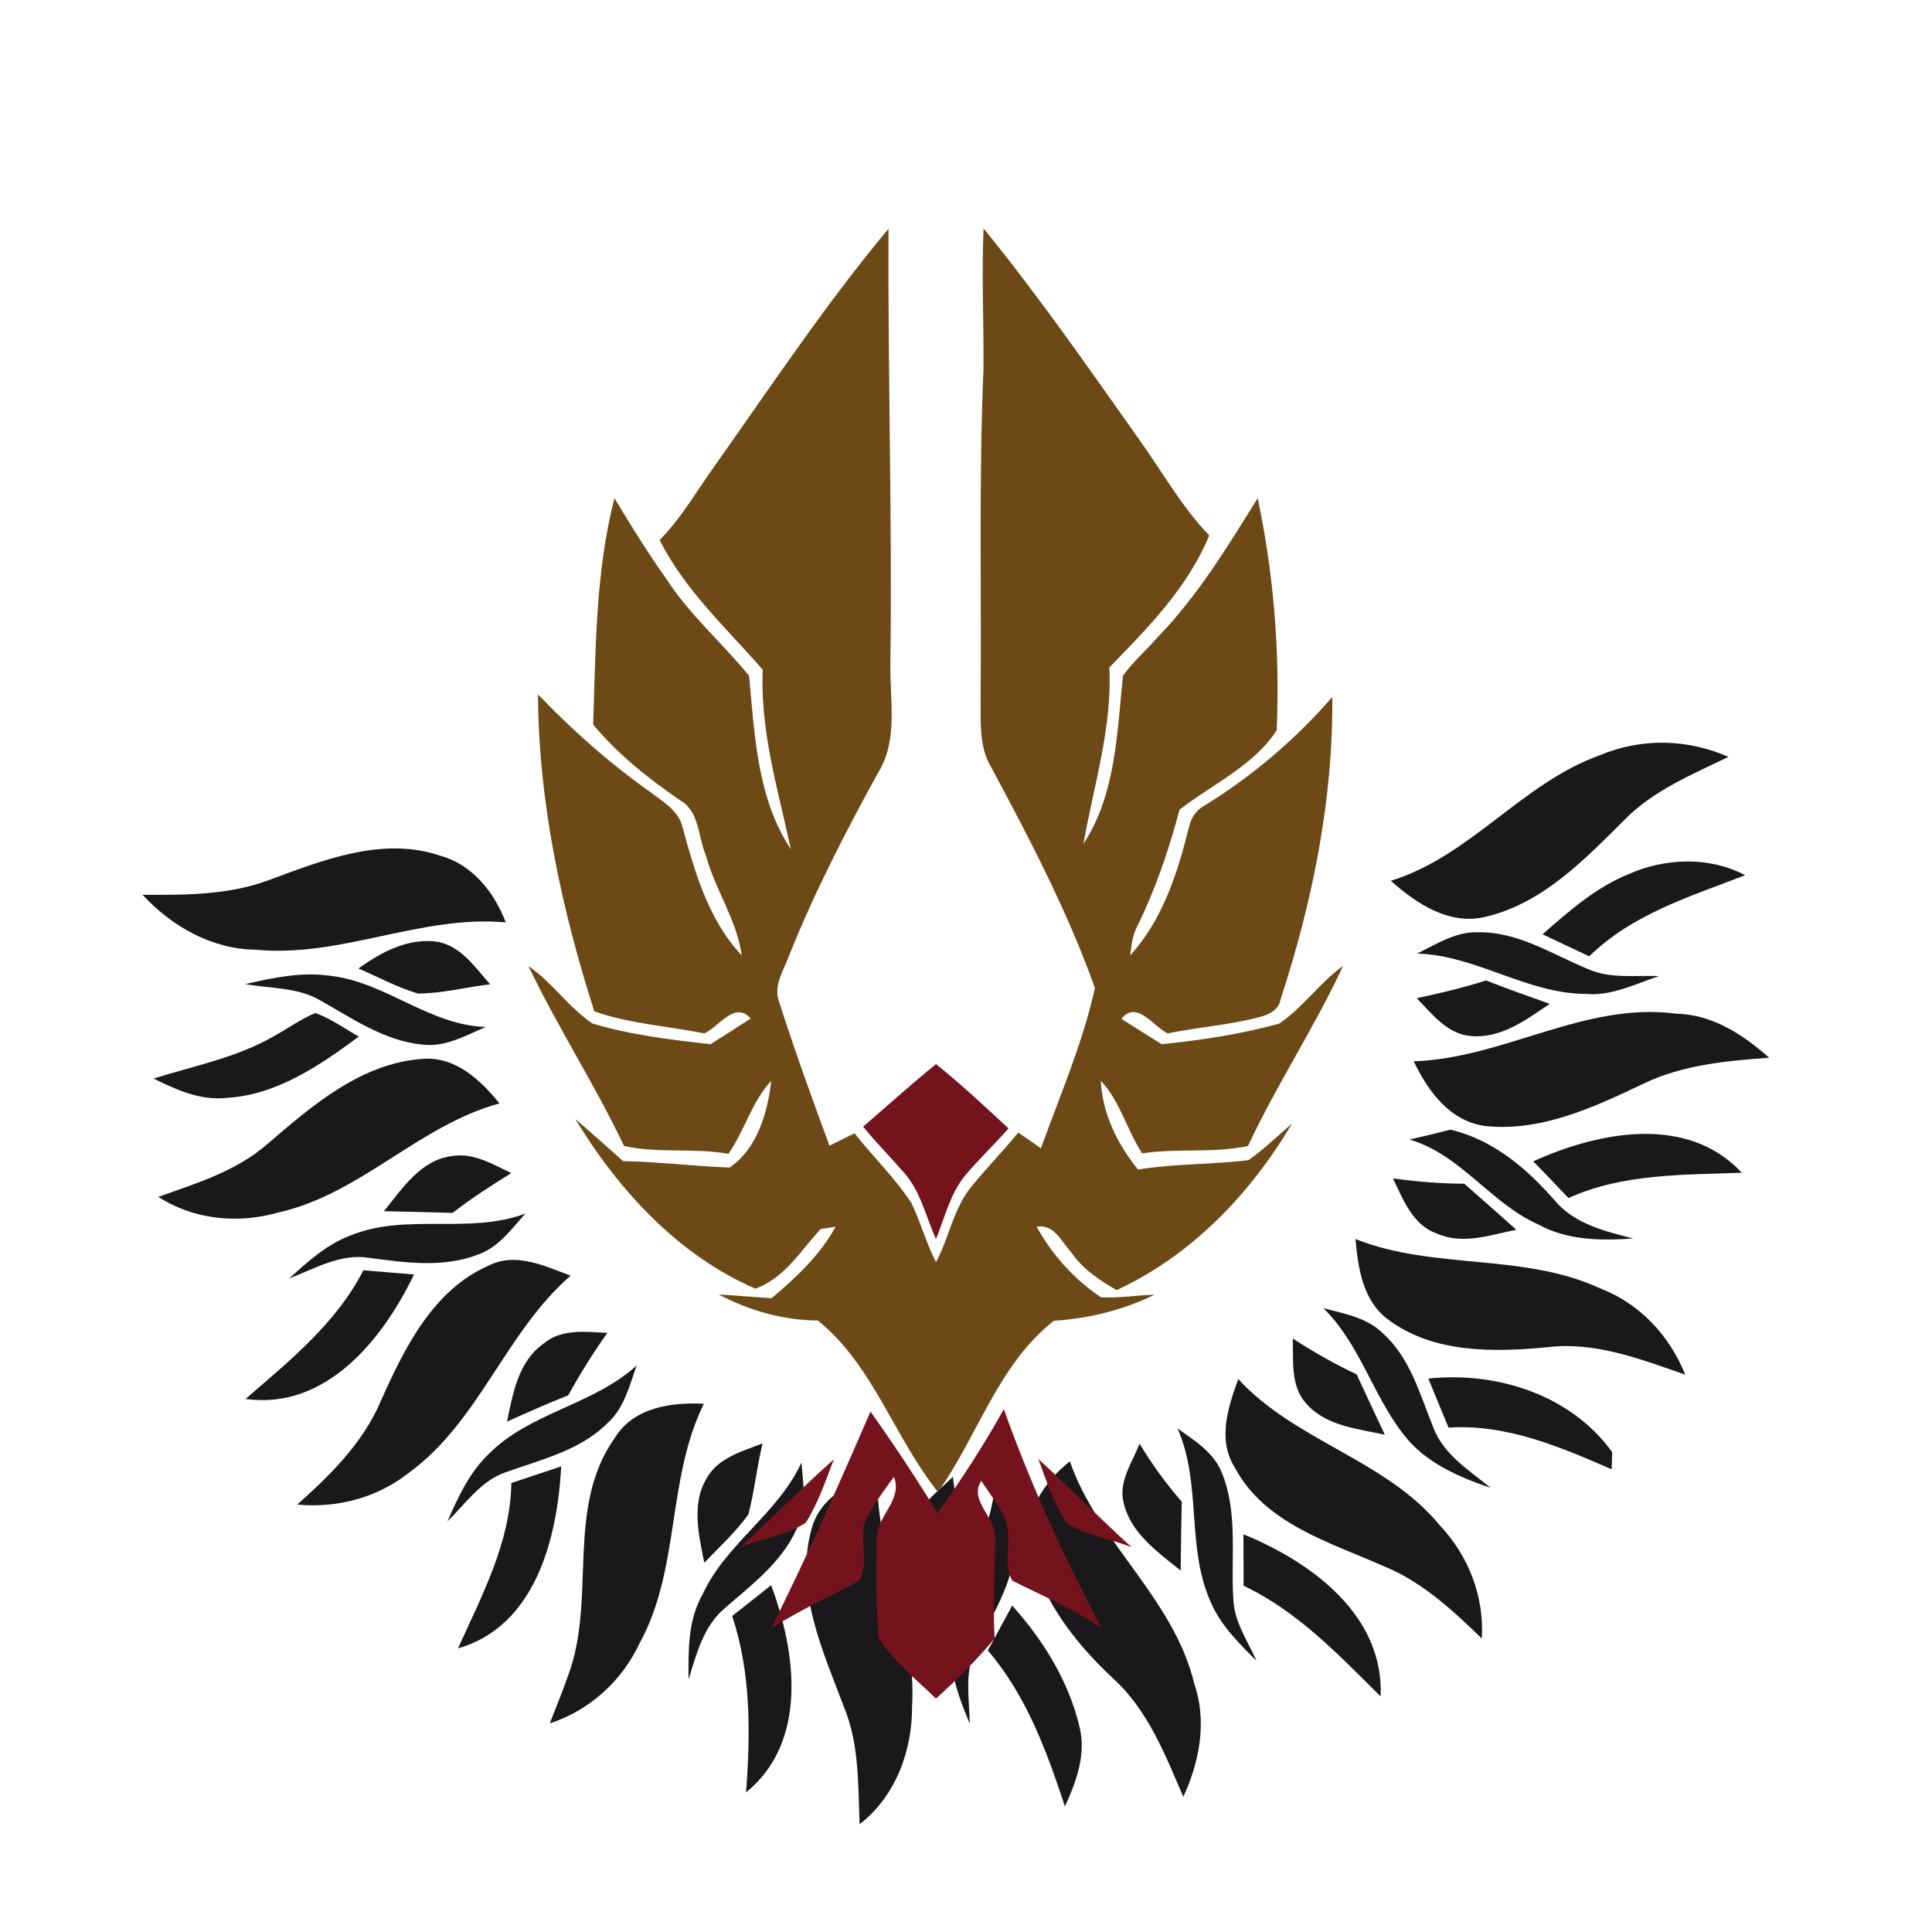 <?xml version="1.0" encoding="UTF-8" standalone="no"?>
<svg xmlns="http://www.w3.org/2000/svg" width="424.797" height="424.797" shape-rendering="geometricPrecision"><g transform="translate(0, 424.797) scale(1, -1)scale(1.659,1.659)" stroke-width=".05%"><g fill="#1a181b"><path d=" M 113.93 14.29 C 118.71 17.98 120.92 24.04 120.88 29.95 C 121.55 40.64 115.79 50.43 116.31 61.13 C 112.78 59.58 108.75 57.63 107.61 53.59 C 105.23 45.38 109.08 37.20 111.92 29.65 C 113.90 24.77 113.71 19.45 113.93 14.29 Z"/><path d=" M 141.14 16.64 C 142.63 19.89 143.95 23.46 143.10 27.08 C 141.68 33.17 138.30 38.65 134.15 43.26 C 133.07 41.27 132.00 39.29 130.92 37.31 C 136.01 31.39 138.73 23.96 141.14 16.64 Z"/><path d=" M 98.88 18.50 C 107.13 25.22 105.51 37.12 102.20 45.96 C 100.48 44.60 98.76 43.23 97.04 41.88 C 99.55 34.32 99.46 26.34 98.88 18.50 Z"/><path d=" M 147.51 33.62 C 152.13 29.43 154.42 23.51 156.83 17.92 C 158.99 22.58 159.99 27.91 158.29 32.88 C 155.59 44.19 145.55 51.56 141.79 62.38 C 138.39 59.67 135.62 55.57 136.50 51.02 C 137.94 44.12 142.46 38.33 147.51 33.62 Z"/><path d=" M 72.86 27.65 C 78.15 29.36 82.45 33.29 84.79 38.31 C 90.18 48.14 88.34 60.02 93.29 70.01 C 88.96 70.22 83.97 69.54 81.49 65.50 C 74.84 56.13 79.15 44.05 75.24 33.84 C 74.52 31.75 73.66 29.71 72.86 27.65 Z"/><path d=" M 126.14 36.96 C 126.02 33.67 127.31 30.59 128.52 27.61 C 128.48 30.94 127.76 34.52 129.35 37.64 C 131.43 41.93 134.26 46.08 134.50 51.00 C 134.89 54.29 133.21 57.27 131.90 60.15 C 131.66 51.98 125.81 45.19 126.14 36.96 Z"/><path d=" M 164.82 45.89 C 171.98 42.50 177.45 36.70 182.98 31.22 C 183.45 42.01 173.75 49.06 164.80 52.71 C 164.80 50.43 164.81 48.16 164.82 45.89 Z"/><path d=" M 91.26 33.46 C 92.30 36.84 93.23 40.52 96.05 42.91 C 99.60 46.01 103.58 48.96 105.57 53.39 C 107.03 56.12 106.44 59.29 106.22 62.22 C 103.11 55.43 96.19 51.48 93.09 44.69 C 91.15 41.28 91.23 37.26 91.26 33.46 Z"/><path d=" M 160.46 43.73 C 161.76 40.65 164.20 38.27 166.53 35.94 C 165.38 38.54 163.63 41.02 163.47 43.95 C 163.08 49.58 164.13 55.48 161.94 60.86 C 160.88 63.56 158.32 65.13 156.06 66.74 C 159.31 59.44 157.18 51.01 160.46 43.73 Z"/><path d=" M 60.70 37.59 C 71.03 40.55 73.88 52.30 74.38 61.71 C 72.18 60.98 69.97 60.25 67.77 59.51 C 67.65 51.60 63.86 44.60 60.70 37.59 Z"/><path d=" M 183.40 48.48 C 188.48 46.41 192.52 42.65 196.39 38.90 C 196.73 44.41 194.66 49.80 190.90 53.81 C 183.71 62.60 171.75 64.98 164.11 73.28 C 162.77 69.56 161.33 65.27 163.64 61.59 C 167.57 54.13 176.22 51.66 183.40 48.48 Z"/><path d=" M 121.11 53.01 C 120.57 49.12 123.02 45.79 124.82 42.60 C 125.93 45.40 127.03 48.21 128.23 50.97 C 127.26 54.01 126.66 57.16 126.29 60.33 C 124.20 58.23 121.19 56.30 121.11 53.01 Z"/><path d=" M 148.90 56.97 C 149.79 52.90 153.43 50.36 156.48 47.90 C 156.52 50.95 156.55 53.99 156.62 57.04 C 154.53 59.42 152.68 62.00 151.03 64.71 C 150.07 62.24 148.24 59.74 148.90 56.97 Z"/><path d=" M 93.73 60.26 C 91.58 56.84 92.61 52.62 93.34 48.94 C 95.34 51.01 97.48 52.99 99.18 55.33 C 100.00 58.42 100.30 61.64 101.07 64.76 C 98.42 63.71 95.28 62.90 93.73 60.26 Z"/><path d=" M 59.31 54.43 C 61.69 56.75 63.71 59.78 66.98 60.92 C 71.70 62.61 76.89 63.81 80.55 67.47 C 82.73 69.45 83.43 72.42 84.38 75.09 C 78.61 69.82 70.22 68.89 64.72 63.30 C 62.18 60.85 60.70 57.60 59.31 54.43 Z"/><path d=" M 39.40 56.65 C 44.65 56.14 49.98 57.55 54.15 60.83 C 63.52 67.64 66.98 79.48 75.63 86.99 C 72.20 88.25 68.36 90.15 64.77 88.32 C 57.39 85.12 53.57 77.33 50.47 70.37 C 48.12 64.84 43.80 60.58 39.40 56.65 Z"/><path d=" M 185.98 65.99 C 188.81 62.25 193.25 60.33 197.56 58.86 C 194.75 61.18 191.36 63.23 189.99 66.80 C 188.20 71.17 186.95 76.04 183.30 79.32 C 181.20 81.43 178.15 81.95 175.40 82.67 C 180.21 77.96 181.91 71.22 185.98 65.99 Z"/><path d=" M 213.60 61.32 C 213.62 62.08 213.64 62.84 213.67 63.60 C 208.17 71.22 198.39 74.30 189.30 73.35 C 190.19 71.18 191.09 69.02 191.98 66.85 C 199.63 67.35 206.75 64.31 213.60 61.32 Z"/><path d=" M 173.11 70.05 C 175.70 67.06 179.91 66.70 183.53 65.91 C 182.29 68.58 181.03 71.23 179.80 73.91 C 176.86 75.28 174.05 76.90 171.33 78.66 C 171.46 75.76 170.98 72.39 173.11 70.05 Z"/><path d=" M 67.20 67.64 C 69.88 68.85 72.57 70.05 75.31 71.13 C 76.89 73.98 78.60 76.75 80.50 79.40 C 77.64 79.55 74.36 79.99 72.00 77.95 C 68.68 75.58 67.97 71.36 67.20 67.64 Z"/><path d=" M 32.55 70.65 C 43.22 69.15 50.75 78.57 54.87 87.14 C 52.63 87.32 50.39 87.51 48.16 87.70 C 44.57 80.68 38.38 75.71 32.55 70.65 Z"/><path d=" M 205.06 77.50 C 211.40 78.29 217.48 75.90 223.35 73.87 C 221.30 78.98 217.38 83.25 212.19 85.25 C 201.92 90.05 190.10 87.69 179.65 91.84 C 179.99 87.94 180.64 83.55 184.07 81.10 C 190.05 76.68 198.00 76.83 205.06 77.50 Z"/><path d=" M 38.34 86.62 C 41.75 87.94 45.18 89.98 48.98 89.34 C 53.71 88.71 58.69 88.00 63.29 89.76 C 66.04 90.69 67.77 93.15 69.64 95.22 C 62.13 92.40 53.86 95.35 46.41 92.30 C 43.28 91.12 40.77 88.83 38.34 86.62 Z"/><path d=" M 203.90 93.76 C 207.74 91.64 212.21 91.62 216.47 91.91 C 212.70 92.87 208.64 93.85 206.03 96.98 C 202.32 101.23 197.87 105.00 192.24 106.34 C 190.43 105.88 188.63 105.44 186.81 105.03 C 193.61 103.04 197.55 96.57 203.90 93.76 Z"/><path d=" M 190.41 92.58 C 193.83 91.04 197.51 92.38 200.96 93.07 C 198.69 95.13 196.36 97.13 194.07 99.17 C 190.90 99.19 187.75 99.44 184.61 99.88 C 185.97 97.10 187.21 93.70 190.41 92.58 Z"/><path d=" M 20.98 97.43 C 25.70 94.39 31.54 93.83 36.89 95.36 C 47.79 97.79 55.49 106.90 66.20 109.82 C 63.68 112.92 60.34 116.07 56.01 115.72 C 47.84 115.15 41.35 109.51 35.41 104.41 C 31.31 100.83 26.02 99.22 20.98 97.43 Z"/><path d=" M 50.89 95.53 C 53.92 95.46 56.96 95.40 59.99 95.31 C 62.46 97.24 65.10 98.92 67.76 100.58 C 65.28 101.76 62.72 103.34 59.84 102.83 C 55.72 102.29 53.28 98.49 50.89 95.53 Z"/><path d=" M 203.21 102.14 C 204.78 100.53 206.33 98.90 207.88 97.27 C 215.08 100.55 223.11 100.33 230.85 100.63 C 223.60 108.42 211.83 106.05 203.21 102.14 Z"/><path d=" M 187.37 115.40 C 189.24 111.45 192.17 107.44 196.85 106.82 C 204.26 106.03 211.31 109.33 217.83 112.44 C 223.01 114.93 228.82 115.46 234.47 115.87 C 231.02 118.94 226.92 121.62 222.14 121.71 C 210.00 123.31 199.30 115.78 187.37 115.40 Z"/><path d=" M 20.34 113.11 C 23.36 111.64 26.56 110.16 30.01 110.55 C 36.64 110.91 42.37 114.84 47.55 118.67 C 45.66 119.75 43.86 121.05 41.80 121.80 C 39.85 120.99 38.13 119.73 36.29 118.72 C 31.36 115.88 25.71 114.79 20.34 113.11 Z"/><path d=" M 42.46 123.46 C 46.74 121.05 50.99 118.08 56.02 117.61 C 59.02 117.24 61.73 118.82 64.38 119.95 C 56.87 120.17 51.10 125.92 43.75 126.73 C 39.97 127.27 36.19 126.48 32.52 125.63 C 35.84 125.02 39.46 125.24 42.46 123.46 Z"/><path d=" M 187.77 123.76 C 189.80 121.66 191.83 118.98 195.00 118.74 C 198.95 118.40 202.30 120.92 205.40 123.01 C 202.57 124.01 199.75 125.02 196.95 126.11 C 193.93 125.15 190.86 124.42 187.77 123.76 Z"/><path d=" M 55.39 124.38 C 58.61 124.38 61.77 125.24 64.96 125.60 C 63.02 127.79 61.18 130.56 58.12 131.22 C 54.22 131.84 50.56 129.91 47.51 127.70 C 50.12 126.57 52.65 125.19 55.39 124.38 Z"/><path d=" M 187.82 129.68 C 195.64 129.44 202.30 124.38 210.13 124.33 C 213.55 124.00 216.72 125.65 219.88 126.69 C 216.74 126.81 213.43 126.31 210.46 127.62 C 205.76 129.56 201.26 132.55 195.99 132.50 C 192.99 132.64 190.40 130.93 187.82 129.68 Z"/><path d=" M 18.89 137.47 C 22.77 133.27 28.07 130.25 33.89 130.19 C 45.17 129.09 55.73 134.82 67.03 133.81 C 65.52 137.76 62.68 141.41 58.46 142.61 C 50.70 145.30 42.63 142.00 35.36 139.31 C 30.09 137.42 24.42 137.43 18.89 137.47 Z"/><path d=" M 204.44 132.23 C 206.50 131.26 208.56 130.27 210.63 129.31 C 216.34 134.92 224.05 137.26 231.30 140.06 C 226.56 142.56 220.77 142.36 215.93 140.24 C 211.54 138.48 207.95 135.31 204.44 132.23 Z"/><path d=" M 184.33 139.32 C 187.76 136.26 192.18 133.33 197.02 134.58 C 204.55 136.40 210.10 142.22 215.40 147.50 C 219.21 151.34 224.29 153.42 229.07 155.74 C 223.70 158.14 217.49 158.27 212.06 155.97 C 201.72 152.28 194.90 142.58 184.33 139.32 Z"/></g></g><g transform="translate(424.797, 0) scale(-1, 1)scale(1.659,1.659)" stroke-width=".05%"><g fill="#6c4915"><path d=" M 104.76 58.70 C 111.56 49.10 118.26 39.40 125.70 30.28 C 125.96 36.47 125.67 42.67 125.71 48.87 C 126.34 63.56 125.96 78.28 126.09 92.98 C 126.06 95.89 126.27 99.01 124.73 101.61 C 119.62 111.13 114.58 120.75 110.94 130.94 C 112.55 138.23 115.56 145.17 118.10 152.19 C 119.09 151.49 120.09 150.79 121.10 150.11 C 123.05 152.47 125.17 154.68 127.13 157.04 C 129.66 159.97 130.22 163.94 132.00 167.29 C 133.31 164.75 134.04 161.97 135.28 159.41 C 137.47 156.09 140.35 153.31 142.80 150.20 C 143.91 150.75 145.01 151.29 146.12 151.84 C 148.46 145.52 150.75 139.18 152.80 132.77 C 153.61 130.57 152.12 128.51 151.42 126.51 C 148.09 118.20 143.98 110.24 139.68 102.41 C 136.98 98.09 138.14 92.80 138.05 88.00 C 137.80 68.77 138.39 49.54 138.30 30.31 C 146.60 40.26 153.80 51.09 161.28 61.67 C 163.69 65.00 165.72 68.63 168.63 71.57 C 165.32 78.18 159.76 83.26 154.97 88.76 C 155.33 96.88 152.92 104.71 151.24 112.56 C 155.72 105.80 156.04 97.37 156.78 89.56 C 160.35 85.19 164.70 81.46 167.77 76.68 C 170.23 73.25 172.43 69.64 174.62 66.03 C 177.14 75.83 177.10 85.99 177.44 96.03 C 174.17 99.97 170.14 103.17 165.94 106.05 C 163.31 107.53 163.56 110.94 162.48 113.42 C 161.26 117.95 158.40 121.93 157.75 126.61 C 162.19 121.93 164.03 115.43 165.67 109.34 C 166.34 107.24 168.43 106.10 170.06 104.83 C 175.39 101.07 180.24 96.72 184.75 92.04 C 184.68 106.37 181.63 120.45 177.29 134.04 C 172.57 135.70 167.56 135.98 162.70 136.96 C 160.75 136.06 158.64 132.59 156.56 134.99 C 158.33 136.13 160.10 137.28 161.89 138.39 C 167.14 137.81 172.43 137.17 177.51 135.66 C 180.70 133.55 182.84 130.19 186.02 128.04 C 182.14 136.16 177.21 143.74 173.35 151.88 C 168.81 152.90 164.10 152.10 159.52 152.92 C 157.35 149.84 156.43 146.01 153.84 143.25 C 154.30 147.43 155.71 152.27 159.36 154.74 C 164.06 154.57 168.76 153.97 173.47 153.89 C 175.58 152.02 177.68 150.13 179.82 148.29 C 174.10 157.72 166.22 166.33 155.95 170.79 C 152.05 169.40 149.96 165.76 147.29 162.89 C 146.80 162.82 145.80 162.66 145.31 162.58 C 147.37 166.36 150.54 169.32 153.80 172.06 C 156.13 171.90 158.46 171.70 160.80 171.57 C 156.75 173.70 152.26 174.98 147.67 175.01 C 140.32 180.94 137.54 190.52 131.74 197.74 C 126.46 190.30 123.77 180.83 116.38 175.05 C 111.77 174.75 107.18 173.63 103.03 171.59 C 105.40 171.65 107.77 172.08 110.15 171.93 C 113.68 169.57 116.61 166.30 118.67 162.58 C 116.28 162.19 115.37 164.62 114.05 166.01 C 112.55 168.20 110.34 169.69 108.06 170.98 C 98.13 166.39 90.33 158.22 84.81 148.90 C 86.72 150.54 88.53 152.31 90.59 153.76 C 95.44 154.36 100.38 154.21 105.23 155.00 C 107.95 151.65 109.96 147.61 110.16 143.23 C 107.59 145.97 106.71 149.76 104.68 152.86 C 100.02 152.15 95.26 152.87 90.65 151.88 C 86.85 143.71 81.83 136.18 78.05 128.01 C 81.16 130.24 83.35 133.52 86.51 135.66 C 91.60 137.07 96.85 137.86 102.10 138.39 C 103.89 137.29 105.65 136.15 107.43 135.03 C 105.42 132.50 103.23 136.02 101.30 136.96 C 97.18 136.11 92.96 135.85 88.90 134.74 C 87.78 134.42 86.59 133.79 86.36 132.53 C 82.12 119.57 79.36 106.05 79.48 92.37 C 84.33 97.98 90.07 102.85 96.39 106.75 C 97.51 107.34 98.21 108.41 98.48 109.63 C 99.97 115.66 101.99 121.96 106.26 126.61 C 106.12 125.27 105.95 123.90 105.30 122.70 C 102.90 117.79 101.12 112.60 99.73 107.32 C 95.39 103.93 89.89 101.50 86.85 96.78 C 86.41 86.48 87.23 76.12 89.37 66.03 C 93.37 72.44 97.31 78.98 102.61 84.43 C 104.11 86.16 105.88 87.68 107.22 89.56 C 108.01 97.09 108.16 105.30 112.46 111.83 C 111.10 104.08 108.63 96.43 109.03 88.46 C 103.92 83.22 98.61 77.84 95.79 70.96 C 99.32 67.30 101.84 62.83 104.76 58.70 Z"/></g><g fill="#74131b"><path d=" M 122.39 149.56 C 125.53 146.64 128.66 143.72 132.00 141.03 C 135.30 143.69 138.44 146.56 141.66 149.32 C 139.97 151.42 138.05 153.33 136.28 155.37 C 134.04 157.87 133.35 161.24 132.01 164.22 C 130.84 161.41 130.16 158.30 128.21 155.88 C 126.37 153.68 124.29 151.70 122.39 149.56 Z"/><path d=" M 123.01 186.76 C 125.66 191.51 128.62 196.09 131.79 200.52 C 134.62 195.95 137.57 191.46 140.69 187.08 C 144.86 196.75 149.13 206.37 153.84 215.79 C 150.10 213.44 146.09 211.60 142.22 209.52 C 140.58 207.08 142.58 203.57 141.08 200.96 C 140.06 199.12 138.82 197.42 137.58 195.74 C 136.37 198.76 139.83 200.90 139.86 203.82 C 139.89 208.23 140.00 212.67 139.59 217.06 C 137.68 220.25 134.62 222.53 132.01 225.13 C 129.26 222.64 126.62 220.01 124.24 217.16 C 124.46 212.73 124.21 208.30 124.16 203.87 C 123.97 201.14 127.71 198.94 126.01 196.27 C 124.95 197.83 123.82 199.36 122.97 201.05 C 121.62 203.67 123.35 207.08 121.86 209.51 C 117.89 211.50 113.78 213.24 110.09 215.77 C 115.00 206.38 119.48 196.74 123.01 186.76 Z"/><path d=" M 106.07 205.07 C 110.27 201.24 114.27 197.20 118.45 193.35 C 117.39 196.23 116.40 199.21 114.73 201.81 C 112.17 203.53 108.91 203.90 106.07 205.07 Z"/><path d=" M 145.54 193.41 C 149.78 197.19 153.78 201.23 157.97 205.07 C 155.11 203.92 151.86 203.52 149.27 201.82 C 147.62 199.22 146.64 196.26 145.54 193.41 Z"/></g></g></svg>